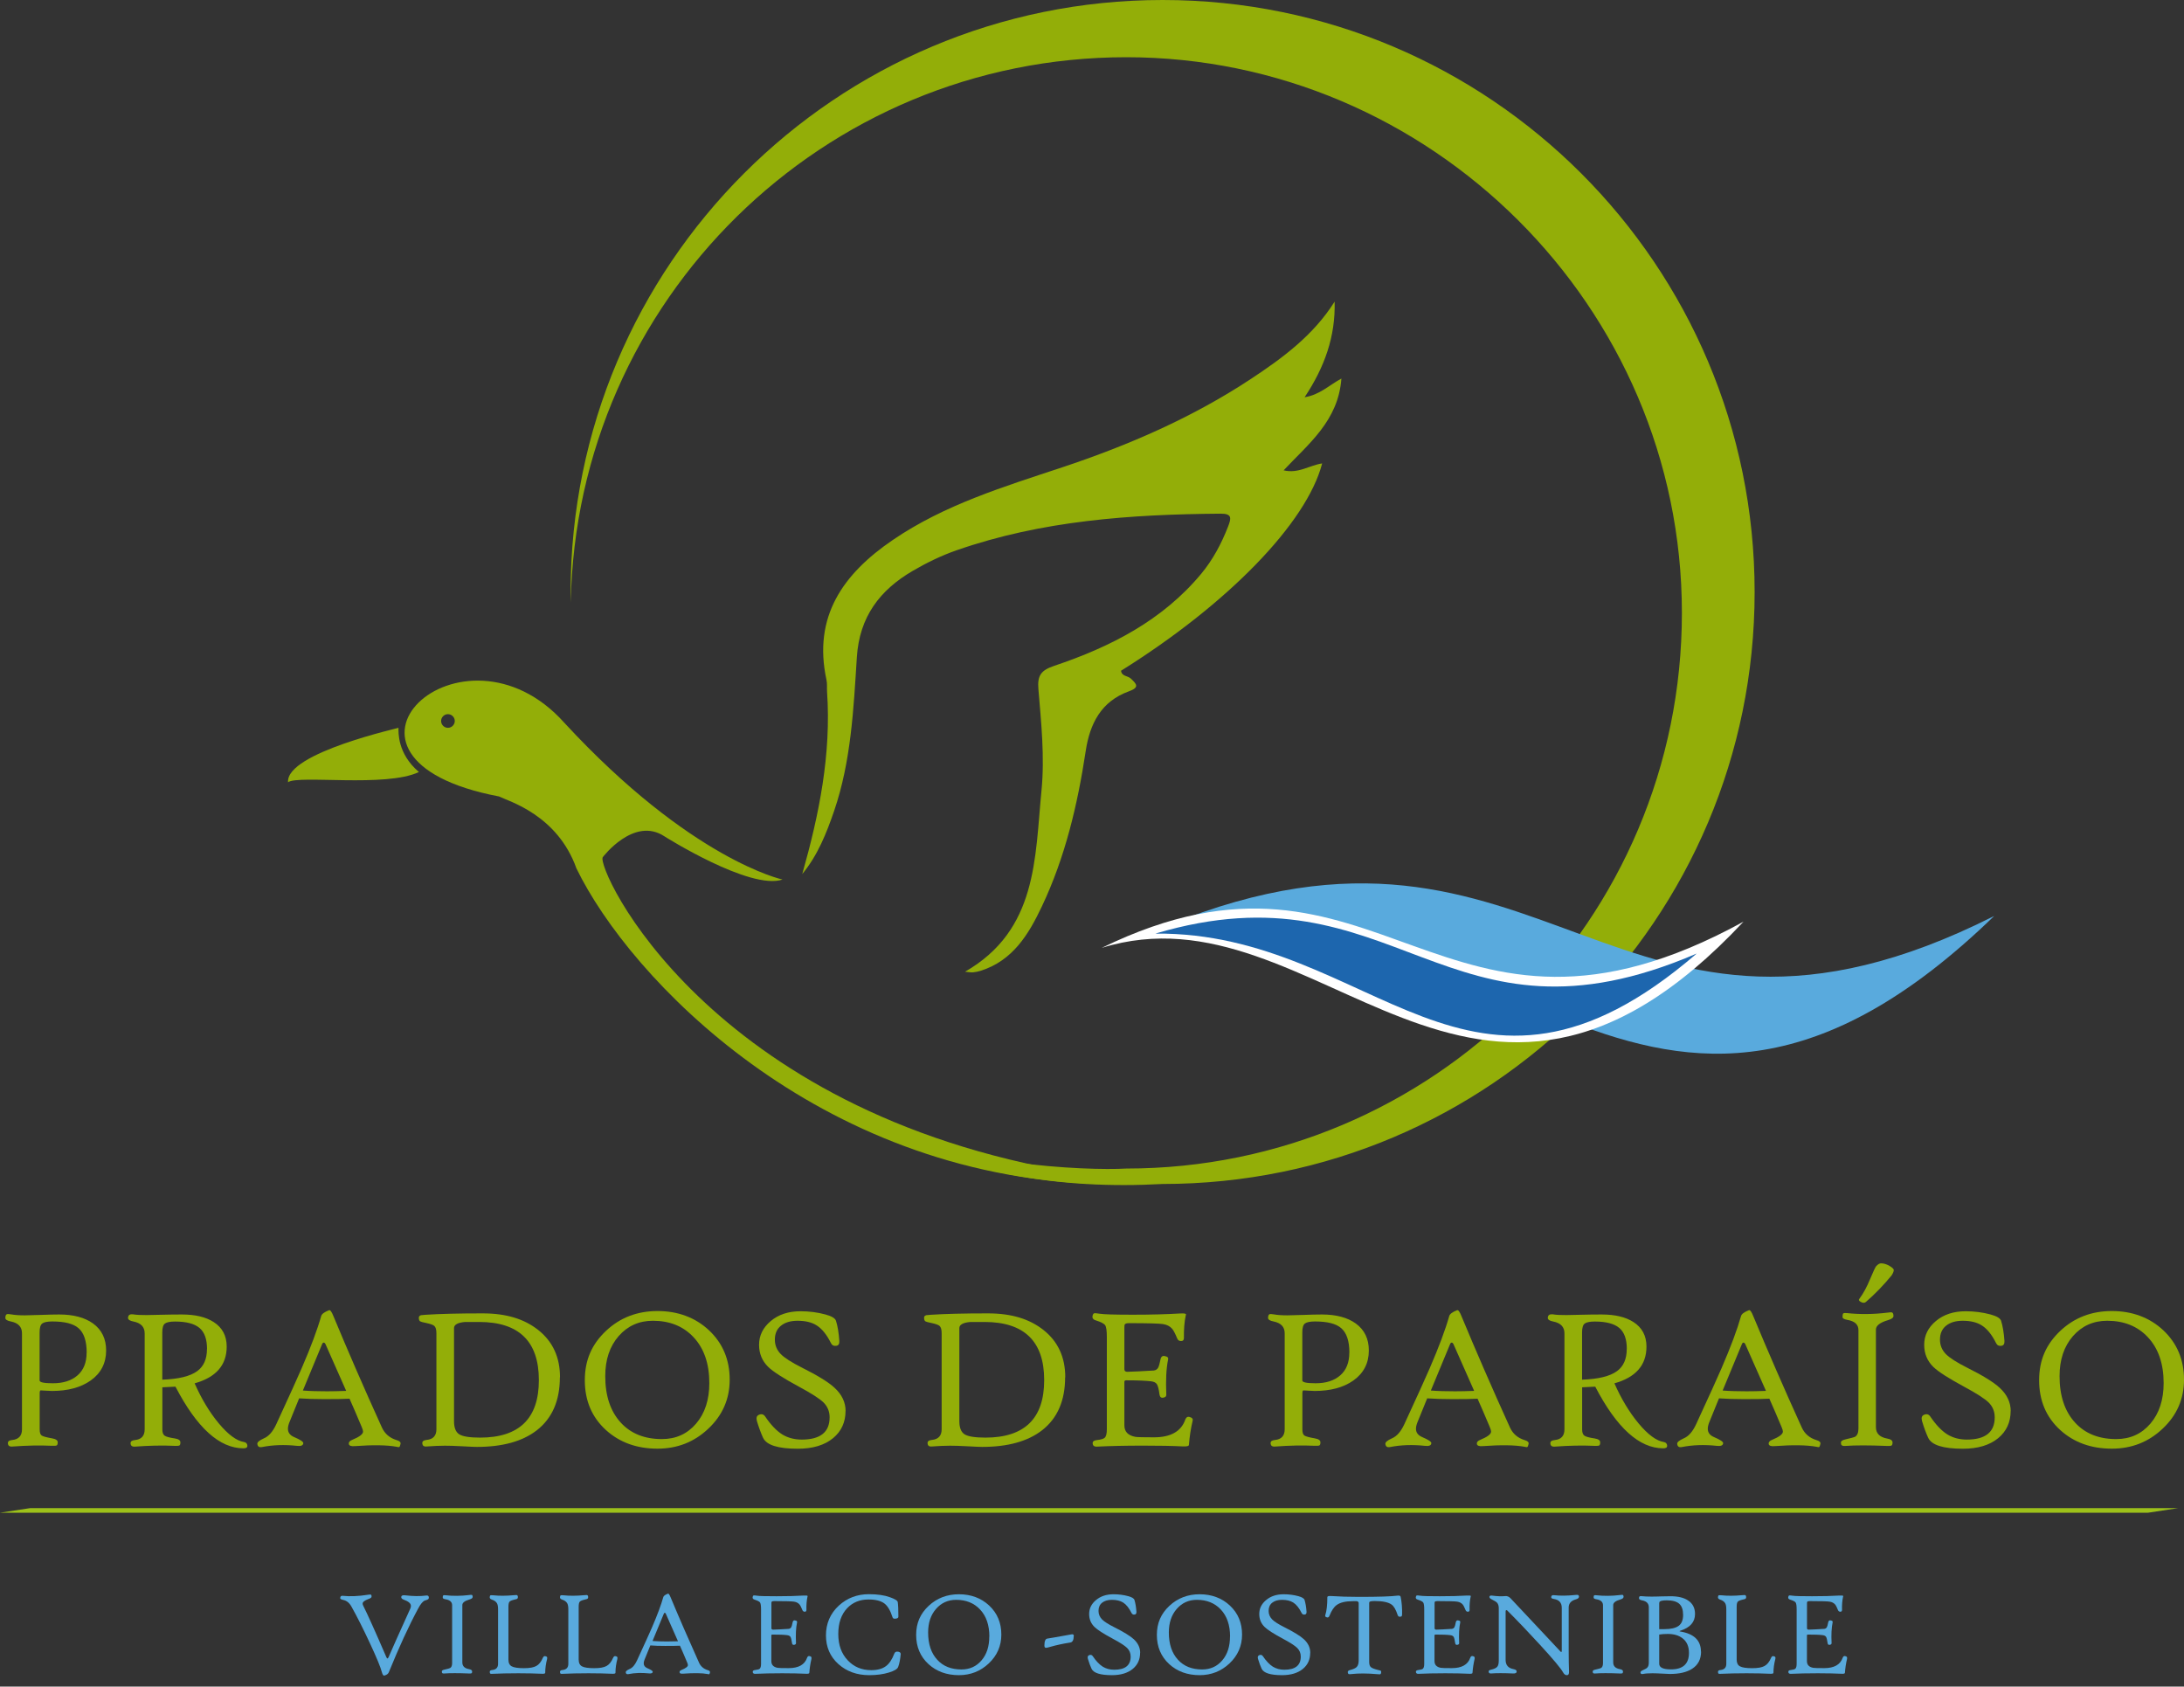<svg xmlns="http://www.w3.org/2000/svg" width="180" height="139" viewBox="0 0 180 139" fill="none"><rect x="0" y="0" width="180" height="139" fill="#333333" stroke="none"/><g clip-path="url(#clip0_7_982)"><path d="M66.12 72.034C67.519 67.097 68.518 62.149 68.164 57.003C68.141 56.684 68.187 56.347 68.118 56.039C66.979 50.795 69.506 47.281 73.577 44.505C77.84 41.595 82.73 40.114 87.556 38.511C93.016 36.693 98.266 34.417 103.08 31.24C105.723 29.498 108.255 27.628 109.997 24.857C110.073 27.72 109.179 30.247 107.523 32.738C108.778 32.535 109.504 31.768 110.555 31.199C110.299 34.678 107.854 36.566 105.793 38.761C107.006 39.057 107.93 38.343 108.969 38.192C107.698 43.094 101.21 49.773 92.394 55.278C92.446 55.749 92.952 55.685 93.201 55.923C93.713 56.405 93.916 56.655 93.027 56.98C90.756 57.805 89.821 59.634 89.479 61.911C88.811 66.319 87.789 70.646 85.872 74.694C84.786 76.993 83.479 79.166 80.819 80.008C80.616 80.072 80.407 80.112 80.192 80.135C80.035 80.153 79.873 80.112 79.536 80.083C85.512 76.645 85.291 70.727 85.837 65.157C86.11 62.37 85.814 59.57 85.582 56.788C85.489 55.679 85.791 55.243 86.877 54.877C91.506 53.321 95.786 51.149 98.992 47.298C99.962 46.131 100.659 44.819 101.21 43.407C101.477 42.722 101.57 42.321 100.589 42.333C93.201 42.391 85.878 42.896 78.833 45.353C77.579 45.788 76.353 46.387 75.203 47.06C72.508 48.64 70.836 50.835 70.621 54.146C70.348 58.414 70.15 62.73 68.745 66.836C68.112 68.683 67.392 70.495 66.114 72.039" fill="#93AE08"></path><path d="M95.821 0C68.873 0 47.03 21.843 47.03 48.791C47.03 49.081 47.036 49.366 47.041 49.651C47.5 24.759 67.822 4.716 92.824 4.716C117.826 4.716 138.618 25.217 138.618 50.51C138.618 75.803 118.117 96.304 92.824 96.304C89.589 96.502 78.049 96.002 71.451 92.314C78.827 96.798 87.446 98.035 95.821 97.576C122.763 97.576 144.612 75.733 144.612 48.791C144.612 21.849 122.769 0 95.821 0Z" fill="#93AE08"></path><path d="M164.358 75.489C133.043 91.275 127.566 63.525 96.251 76.256C122.478 70.657 135.714 103.244 164.358 75.489Z" fill="#59AADD"></path><path d="M88.66 96.67C58.186 91.635 49.109 71.511 49.678 70.645C49.678 70.645 52.245 67.248 54.771 68.932C54.771 68.932 61.834 73.398 64.494 72.486C64.494 72.486 56.967 70.883 46.519 59.576C38.092 50.138 24.699 62.526 41.129 65.639C41.954 66.051 45.932 67.155 47.506 71.563C51.908 80.635 67.328 96.809 90.327 97.57C91.744 97.506 89.63 97.257 88.66 96.664M36.918 59.982C36.605 59.982 36.355 59.727 36.355 59.419C36.355 59.111 36.611 58.856 36.918 58.856C37.226 58.856 37.482 59.111 37.482 59.419C37.482 59.727 37.226 59.982 36.918 59.982Z" fill="#93AE08"></path><path d="M32.841 59.982C32.847 60.308 32.725 62.096 34.526 63.624C31.831 64.919 24.583 63.85 23.741 64.466C23.543 62.021 33.149 59.948 32.841 59.977" fill="#93AE08"></path><path d="M90.797 78.12C108.662 72.551 121.392 99.789 143.694 75.96C118.668 89.689 113.871 66.847 90.797 78.12Z" fill="white"></path><path d="M95.222 76.941C113.226 76.779 121.05 94.794 139.838 78.585C119.057 87.535 115.16 71.023 95.222 76.941Z" fill="#1D66AE"></path><path d="M8.747 111.3C8.747 112.345 8.317 113.176 7.463 113.78C6.65 114.349 5.587 114.634 4.28 114.634C4.176 114.634 4.002 114.628 3.758 114.61C3.514 114.593 3.374 114.587 3.351 114.587C3.299 114.587 3.27 114.674 3.27 114.843V117.799C3.27 118.06 3.322 118.229 3.432 118.304C3.543 118.38 3.833 118.461 4.304 118.542C4.606 118.594 4.757 118.705 4.757 118.862C4.757 119.001 4.733 119.082 4.681 119.117C4.629 119.152 4.495 119.164 4.269 119.152C3.27 119.105 2.184 119.129 1.005 119.216C0.767 119.233 0.65 119.135 0.65 118.925C0.65 118.78 0.767 118.699 1.005 118.676C1.545 118.623 1.812 118.327 1.812 117.793V109.877C1.812 109.354 1.504 109.029 0.894 108.907C0.592 108.849 0.441 108.75 0.441 108.617C0.441 108.448 0.482 108.344 0.563 108.309C0.616 108.286 0.743 108.291 0.941 108.326C1.196 108.373 1.562 108.402 2.039 108.402C2.282 108.402 2.718 108.39 3.351 108.367C3.984 108.344 4.489 108.332 4.879 108.332C6.058 108.332 6.987 108.582 7.672 109.075C8.386 109.592 8.747 110.336 8.747 111.3ZM7.144 111.48C7.144 110.516 6.917 109.842 6.464 109.453C6.04 109.087 5.326 108.907 4.315 108.907C3.903 108.907 3.624 108.965 3.479 109.075C3.334 109.186 3.264 109.43 3.264 109.807V113.768C3.264 113.925 3.63 114 4.362 114C5.215 114 5.889 113.786 6.389 113.35C6.888 112.914 7.138 112.293 7.138 111.48H7.144Z" fill="#93AE08"></path><path d="M20.385 119.169C20.385 119.297 20.281 119.361 20.066 119.361C18.085 119.361 16.221 117.665 14.461 114.279C13.782 114.314 13.422 114.332 13.381 114.332V117.805C13.381 118.066 13.445 118.234 13.573 118.321C13.7 118.409 13.979 118.484 14.415 118.548C14.717 118.594 14.868 118.705 14.868 118.867C14.868 119.007 14.845 119.088 14.792 119.123C14.74 119.158 14.607 119.169 14.38 119.158C13.381 119.111 12.295 119.135 11.116 119.222C10.878 119.239 10.762 119.14 10.762 118.931C10.762 118.786 10.878 118.705 11.116 118.682C11.656 118.629 11.923 118.333 11.923 117.799V109.883C11.923 109.36 11.616 109.035 11.006 108.913C10.704 108.855 10.553 108.756 10.553 108.623C10.553 108.419 10.657 108.315 10.861 108.315C10.919 108.315 10.988 108.315 11.058 108.332C11.284 108.367 11.627 108.379 12.092 108.379C12.249 108.379 12.632 108.373 13.259 108.355C13.881 108.338 14.461 108.332 14.996 108.332C16.099 108.332 16.97 108.541 17.609 108.954C18.323 109.412 18.684 110.086 18.684 110.98C18.684 112.508 17.801 113.513 16.041 114.006C16.604 115.284 17.267 116.382 18.021 117.294C18.8 118.229 19.497 118.745 20.118 118.844C20.287 118.873 20.38 118.978 20.391 119.164L20.385 119.169ZM17.063 111.178C17.063 110.365 16.854 109.784 16.436 109.436C16.018 109.087 15.35 108.913 14.427 108.913C14.014 108.913 13.735 108.971 13.59 109.081C13.445 109.192 13.375 109.436 13.375 109.813V113.704C14.711 113.658 15.669 113.426 16.25 113.002C16.79 112.612 17.057 112.003 17.057 111.178H17.063Z" fill="#93AE08"></path><path d="M33.017 118.983C32.982 119.134 32.947 119.222 32.913 119.251C32.878 119.274 32.802 119.268 32.68 119.233C31.89 119.088 30.741 119.071 29.225 119.181C28.94 119.204 28.783 119.146 28.754 119.018C28.725 118.862 28.818 118.745 29.027 118.664C29.62 118.42 29.922 118.194 29.922 117.985C29.922 117.903 29.887 117.781 29.823 117.63C29.416 116.655 29.074 115.871 28.807 115.272C28.417 115.296 27.726 115.307 26.739 115.307C25.926 115.307 25.229 115.284 24.654 115.243C24.462 115.72 24.189 116.376 23.847 117.23C23.771 117.421 23.731 117.595 23.731 117.752C23.731 118.06 23.899 118.287 24.236 118.432C24.753 118.652 25.008 118.821 24.997 118.937C24.985 119.123 24.811 119.198 24.474 119.158C23.44 119.047 22.482 119.082 21.599 119.256C21.367 119.303 21.239 119.222 21.21 119.007C21.187 118.862 21.367 118.711 21.744 118.542C22.151 118.374 22.494 117.979 22.778 117.357C23.852 115.028 24.549 113.495 24.863 112.763C25.624 111.004 26.158 109.569 26.472 108.46C26.518 108.291 26.733 108.129 27.122 107.978C27.215 107.943 27.337 108.106 27.477 108.46C28.667 111.323 29.997 114.39 31.478 117.648C31.716 118.165 32.117 118.507 32.675 118.681C32.93 118.751 33.04 118.856 33.011 118.989L33.017 118.983ZM28.534 114.633C28.168 113.809 27.604 112.525 26.832 110.789C26.785 110.696 26.739 110.649 26.681 110.649C26.623 110.649 26.576 110.696 26.541 110.789L24.962 114.599C25.548 114.645 26.21 114.662 26.948 114.662C27.401 114.662 27.93 114.651 28.534 114.628V114.633Z" fill="#93AE08"></path><path d="M46.143 113.513C46.143 115.43 45.51 116.887 44.243 117.875C43.059 118.792 41.409 119.245 39.301 119.245C39.127 119.245 38.726 119.228 38.105 119.193C37.483 119.158 37.001 119.146 36.664 119.146C36.211 119.146 35.712 119.17 35.16 119.21C34.922 119.234 34.806 119.135 34.806 118.92C34.806 118.775 34.922 118.693 35.16 118.67C35.7 118.618 35.968 118.322 35.968 117.787V109.871C35.968 109.575 35.909 109.372 35.787 109.267C35.689 109.186 35.468 109.105 35.137 109.035C34.858 108.983 34.684 108.931 34.626 108.896C34.568 108.855 34.527 108.774 34.521 108.646C34.504 108.512 34.562 108.431 34.696 108.391C34.725 108.391 34.847 108.373 35.061 108.356C36.246 108.28 37.814 108.24 39.772 108.24C41.729 108.24 43.204 108.698 44.36 109.61C45.556 110.557 46.154 111.858 46.154 113.501L46.143 113.513ZM44.412 113.739C44.412 110.545 42.768 108.948 39.487 108.948H38.331C37.727 109 37.419 109.169 37.419 109.453V117.125C37.419 117.666 37.565 118.026 37.849 118.206C38.134 118.386 38.709 118.479 39.568 118.479C42.797 118.479 44.412 116.899 44.412 113.745V113.739Z" fill="#93AE08"></path><path d="M60.139 113.704C60.139 115.295 59.547 116.649 58.368 117.752C57.212 118.844 55.819 119.39 54.192 119.39C52.485 119.39 51.068 118.879 49.935 117.851C48.779 116.794 48.199 115.429 48.199 113.751C48.199 112.072 48.785 110.771 49.959 109.668C51.114 108.587 52.526 108.047 54.192 108.047C55.859 108.047 57.3 108.576 58.426 109.627C59.565 110.696 60.139 112.055 60.139 113.698V113.704ZM58.461 113.989C58.461 112.386 58.026 111.12 57.148 110.19C56.306 109.296 55.191 108.849 53.809 108.849C52.665 108.849 51.724 109.273 50.986 110.115C50.249 110.963 49.883 112.061 49.883 113.414C49.883 115.04 50.313 116.318 51.166 117.247C51.997 118.153 53.13 118.6 54.552 118.6C55.702 118.6 56.643 118.176 57.369 117.328C58.095 116.48 58.461 115.365 58.461 113.983V113.989Z" fill="#93AE08"></path><path d="M69.687 116.277C69.687 117.207 69.345 117.956 68.665 118.519C67.957 119.106 66.981 119.396 65.75 119.396C64.124 119.396 63.171 119.094 62.892 118.496C62.724 118.13 62.55 117.671 62.381 117.108C62.312 116.847 62.364 116.684 62.538 116.603C62.759 116.504 62.933 116.55 63.061 116.736C63.531 117.433 64.002 117.921 64.472 118.217C64.931 118.496 65.465 118.641 66.075 118.641C67.608 118.641 68.375 118.031 68.375 116.806C68.375 116.324 68.206 115.917 67.87 115.58C67.544 115.267 66.871 114.831 65.854 114.285C64.565 113.588 63.717 113.048 63.31 112.648C62.811 112.16 62.561 111.55 62.561 110.83C62.561 110.063 62.881 109.413 63.525 108.872C64.164 108.332 64.989 108.065 65.982 108.065C66.685 108.065 67.376 108.152 68.038 108.332C68.549 108.472 68.839 108.646 68.903 108.861C69.043 109.308 69.13 109.86 69.176 110.516C69.188 110.754 69.107 110.882 68.938 110.911C68.723 110.946 68.572 110.87 68.485 110.69C68.142 109.999 67.753 109.517 67.318 109.238C66.917 108.977 66.388 108.849 65.738 108.849C65.157 108.849 64.704 108.983 64.367 109.256C64.031 109.523 63.862 109.906 63.862 110.406C63.862 110.87 64.025 111.265 64.356 111.602C64.669 111.916 65.25 112.287 66.092 112.711C67.393 113.362 68.288 113.914 68.775 114.367C69.385 114.924 69.693 115.569 69.693 116.301L69.687 116.277Z" fill="#93AE08"></path><path d="M87.784 113.513C87.784 115.43 87.151 116.887 85.885 117.875C84.7 118.792 83.051 119.245 80.943 119.245C80.769 119.245 80.368 119.228 79.746 119.193C79.125 119.158 78.643 119.146 78.306 119.146C77.853 119.146 77.353 119.17 76.802 119.21C76.564 119.234 76.448 119.135 76.448 118.92C76.448 118.775 76.564 118.693 76.802 118.67C77.342 118.618 77.609 118.322 77.609 117.787V109.871C77.609 109.575 77.551 109.372 77.429 109.267C77.33 109.186 77.11 109.105 76.778 109.035C76.5 108.983 76.326 108.931 76.267 108.896C76.209 108.855 76.169 108.774 76.163 108.646C76.145 108.512 76.204 108.431 76.337 108.391C76.366 108.391 76.488 108.373 76.703 108.356C77.888 108.28 79.456 108.24 81.413 108.24C83.37 108.24 84.846 108.698 86.001 109.61C87.198 110.557 87.796 111.858 87.796 113.501L87.784 113.513ZM86.059 113.739C86.059 110.545 84.416 108.948 81.134 108.948H79.979C79.375 109 79.067 109.169 79.067 109.453V117.125C79.067 117.666 79.212 118.026 79.497 118.206C79.781 118.386 80.356 118.479 81.216 118.479C84.445 118.479 86.059 116.899 86.059 113.745V113.739Z" fill="#93AE08"></path><path d="M98.296 117.084C98.14 117.741 98.041 118.403 97.989 119.071C97.989 119.175 97.814 119.222 97.483 119.204C96.624 119.158 95.526 119.14 94.196 119.14C92.733 119.14 91.466 119.169 90.409 119.222C90.171 119.233 90.055 119.135 90.055 118.931C90.055 118.786 90.171 118.705 90.409 118.682C90.74 118.641 90.95 118.583 91.048 118.49C91.165 118.38 91.223 118.147 91.223 117.793V110.185C91.223 109.674 91.176 109.348 91.083 109.215C90.99 109.081 90.729 108.948 90.305 108.814C90.078 108.744 89.997 108.605 90.055 108.408C90.084 108.303 90.125 108.245 90.189 108.233C90.241 108.216 90.392 108.233 90.624 108.268C90.979 108.326 91.896 108.35 93.383 108.35C94.87 108.35 96.142 108.315 97.21 108.251C97.57 108.228 97.745 108.251 97.745 108.326C97.745 108.355 97.745 108.384 97.727 108.408C97.611 108.948 97.565 109.569 97.576 110.266C97.576 110.435 97.501 110.522 97.338 110.522C97.181 110.522 97.077 110.446 97.019 110.301C96.862 109.918 96.728 109.656 96.612 109.517C96.438 109.308 96.182 109.174 95.851 109.122C95.584 109.076 94.655 109.046 93.058 109.046C92.878 109.046 92.762 109.076 92.709 109.139C92.68 109.174 92.669 109.256 92.669 109.389V112.845C92.669 112.984 92.75 113.054 92.907 113.054C93.412 113.042 94.138 113.007 95.091 112.949C95.253 112.932 95.375 112.851 95.456 112.711C95.514 112.601 95.578 112.374 95.648 112.026C95.7 111.788 95.828 111.706 96.037 111.77C96.223 111.805 96.304 111.886 96.275 112.026C96.118 112.775 96.072 113.751 96.124 114.953C96.124 115.087 96.037 115.168 95.851 115.191C95.689 115.214 95.59 115.121 95.561 114.918C95.509 114.494 95.433 114.215 95.352 114.082C95.265 113.948 95.108 113.867 94.87 113.838C94.417 113.786 93.737 113.757 92.82 113.757C92.721 113.757 92.669 113.797 92.669 113.873V117.474C92.669 117.985 92.965 118.298 93.563 118.414C93.714 118.443 94.225 118.455 95.108 118.455C96.479 118.455 97.338 117.973 97.681 117.015C97.762 116.788 97.896 116.713 98.087 116.794C98.262 116.841 98.331 116.939 98.296 117.102V117.084Z" fill="#93AE08"></path><path d="M112.816 111.3C112.816 112.345 112.386 113.176 111.532 113.78C110.719 114.349 109.656 114.634 108.35 114.634C108.245 114.634 108.071 114.628 107.827 114.61C107.583 114.593 107.444 114.587 107.42 114.587C107.368 114.587 107.339 114.674 107.339 114.843V117.799C107.339 118.06 107.391 118.229 107.502 118.304C107.606 118.38 107.902 118.461 108.373 118.542C108.675 118.594 108.826 118.705 108.826 118.862C108.826 119.001 108.803 119.082 108.75 119.117C108.698 119.152 108.565 119.164 108.338 119.152C107.339 119.105 106.253 119.129 105.074 119.216C104.836 119.233 104.72 119.135 104.72 118.925C104.72 118.78 104.836 118.699 105.074 118.676C105.614 118.623 105.881 118.327 105.881 117.793V109.877C105.881 109.354 105.574 109.029 104.964 108.907C104.662 108.849 104.511 108.75 104.511 108.617C104.511 108.448 104.551 108.344 104.633 108.309C104.685 108.286 104.813 108.291 105.01 108.326C105.266 108.373 105.632 108.402 106.108 108.402C106.352 108.402 106.787 108.39 107.42 108.367C108.053 108.344 108.559 108.332 108.948 108.332C110.127 108.332 111.056 108.582 111.741 109.075C112.456 109.592 112.816 110.336 112.816 111.3ZM111.213 111.48C111.213 110.516 110.986 109.842 110.533 109.453C110.109 109.087 109.395 108.907 108.385 108.907C107.972 108.907 107.693 108.965 107.548 109.075C107.403 109.186 107.333 109.43 107.333 109.807V113.768C107.333 113.925 107.699 114 108.431 114C109.285 114 109.958 113.786 110.458 113.35C110.957 112.914 111.207 112.293 111.207 111.48H111.213Z" fill="#93AE08"></path><path d="M125.988 118.983C125.953 119.134 125.918 119.222 125.883 119.251C125.848 119.274 125.773 119.268 125.651 119.233C124.861 119.088 123.711 119.071 122.195 119.181C121.911 119.204 121.754 119.146 121.725 119.018C121.696 118.862 121.789 118.745 121.998 118.664C122.59 118.42 122.892 118.194 122.892 117.985C122.892 117.903 122.857 117.781 122.794 117.63C122.387 116.655 122.044 115.871 121.777 115.272C121.388 115.296 120.697 115.307 119.71 115.307C118.897 115.307 118.2 115.284 117.625 115.243C117.433 115.72 117.16 116.376 116.817 117.23C116.742 117.421 116.701 117.595 116.701 117.752C116.701 118.06 116.87 118.287 117.207 118.432C117.723 118.652 117.979 118.821 117.967 118.937C117.956 119.123 117.782 119.198 117.445 119.158C116.411 119.047 115.453 119.082 114.57 119.256C114.338 119.303 114.21 119.222 114.181 119.007C114.157 118.862 114.338 118.711 114.715 118.542C115.122 118.374 115.464 117.979 115.749 117.357C116.823 115.028 117.52 113.495 117.834 112.763C118.595 111.004 119.129 109.569 119.443 108.46C119.489 108.291 119.704 108.129 120.093 107.978C120.186 107.943 120.308 108.106 120.447 108.46C121.638 111.323 122.968 114.39 124.449 117.648C124.687 118.165 125.088 118.507 125.645 118.681C125.901 118.751 126.011 118.856 125.982 118.989L125.988 118.983ZM121.498 114.633C121.133 113.809 120.569 112.525 119.797 110.789C119.75 110.696 119.704 110.649 119.646 110.649C119.588 110.649 119.541 110.696 119.506 110.789L117.927 114.599C118.513 114.645 119.175 114.662 119.913 114.662C120.366 114.662 120.894 114.651 121.498 114.628V114.633Z" fill="#93AE08"></path><path d="M137.4 119.169C137.4 119.297 137.295 119.361 137.081 119.361C135.1 119.361 133.236 117.665 131.476 114.279C130.797 114.314 130.436 114.332 130.396 114.332V117.805C130.396 118.066 130.46 118.234 130.587 118.321C130.715 118.409 130.994 118.484 131.43 118.548C131.732 118.594 131.883 118.705 131.883 118.867C131.883 119.007 131.859 119.088 131.807 119.123C131.755 119.158 131.621 119.169 131.395 119.158C130.396 119.111 129.31 119.135 128.131 119.222C127.893 119.239 127.776 119.14 127.776 118.931C127.776 118.786 127.893 118.705 128.131 118.682C128.671 118.629 128.938 118.333 128.938 117.799V109.883C128.938 109.36 128.63 109.035 128.02 108.913C127.718 108.855 127.567 108.756 127.567 108.623C127.567 108.419 127.672 108.315 127.875 108.315C127.933 108.315 128.003 108.315 128.073 108.332C128.299 108.367 128.642 108.379 129.106 108.379C129.263 108.379 129.647 108.373 130.274 108.355C130.895 108.338 131.476 108.332 132.01 108.332C133.114 108.332 133.985 108.541 134.624 108.954C135.338 109.412 135.698 110.086 135.698 110.98C135.698 112.508 134.815 113.513 133.056 114.006C133.619 115.284 134.281 116.382 135.036 117.294C135.814 118.229 136.511 118.745 137.133 118.844C137.301 118.873 137.394 118.978 137.406 119.164L137.4 119.169ZM134.078 111.178C134.078 110.365 133.869 109.784 133.451 109.436C133.032 109.087 132.365 108.913 131.441 108.913C131.029 108.913 130.75 108.971 130.605 109.081C130.46 109.192 130.39 109.436 130.39 109.813V113.704C131.726 113.658 132.684 113.426 133.265 113.002C133.805 112.612 134.072 112.003 134.072 111.178H134.078Z" fill="#93AE08"></path><path d="M150.038 118.983C150.003 119.134 149.968 119.222 149.933 119.251C149.898 119.274 149.823 119.268 149.701 119.233C148.911 119.088 147.761 119.071 146.245 119.181C145.961 119.204 145.804 119.146 145.775 119.018C145.746 118.862 145.839 118.745 146.048 118.664C146.64 118.42 146.942 118.194 146.942 117.985C146.942 117.903 146.907 117.781 146.843 117.63C146.437 116.655 146.094 115.871 145.827 115.272C145.438 115.296 144.747 115.307 143.76 115.307C142.946 115.307 142.249 115.284 141.675 115.243C141.483 115.72 141.21 116.376 140.867 117.23C140.792 117.421 140.751 117.595 140.751 117.752C140.751 118.06 140.92 118.287 141.256 118.432C141.773 118.652 142.029 118.821 142.017 118.937C142.006 119.123 141.831 119.198 141.494 119.158C140.461 119.047 139.502 119.082 138.62 119.256C138.387 119.303 138.26 119.222 138.231 119.007C138.207 118.862 138.387 118.711 138.765 118.542C139.171 118.374 139.514 117.979 139.799 117.357C140.873 115.028 141.57 113.495 141.884 112.763C142.644 111.004 143.179 109.569 143.492 108.46C143.539 108.291 143.754 108.129 144.143 107.978C144.236 107.943 144.358 108.106 144.497 108.46C145.688 111.323 147.018 114.39 148.499 117.648C148.737 118.165 149.137 118.507 149.695 118.681C149.951 118.751 150.061 118.856 150.032 118.989L150.038 118.983ZM145.548 114.633C145.182 113.809 144.619 112.525 143.847 110.789C143.8 110.696 143.754 110.649 143.696 110.649C143.638 110.649 143.591 110.696 143.556 110.789L141.977 114.599C142.563 114.645 143.225 114.662 143.963 114.662C144.416 114.662 144.944 114.651 145.548 114.628V114.633Z" fill="#93AE08"></path><path d="M156.055 108.46C156.055 108.599 155.904 108.71 155.607 108.797C154.939 108.994 154.608 109.256 154.608 109.575V117.613C154.608 118.13 154.916 118.443 155.526 118.554C155.828 118.606 155.979 118.716 155.979 118.873C155.979 119.013 155.95 119.094 155.898 119.129C155.845 119.164 155.706 119.175 155.474 119.164C154.022 119.106 152.895 119.106 152.099 119.164C151.896 119.181 151.78 119.14 151.745 119.047C151.734 119.007 151.728 118.949 151.728 118.873C151.728 118.763 151.85 118.682 152.099 118.624C152.564 118.519 152.831 118.443 152.901 118.403C153.075 118.292 153.168 118.066 153.168 117.723V109.616C153.168 109.157 152.86 108.878 152.245 108.774C151.983 108.727 151.856 108.652 151.856 108.535C151.856 108.379 151.879 108.28 151.919 108.245C151.96 108.21 152.059 108.199 152.216 108.216C153.29 108.332 154.399 108.321 155.543 108.181C155.758 108.152 155.886 108.146 155.921 108.158C156.008 108.187 156.055 108.286 156.055 108.454V108.46ZM156.078 104.679C156.078 104.784 156.02 104.929 155.898 105.115C155.241 105.916 154.539 106.642 153.784 107.298C153.668 107.397 153.517 107.391 153.337 107.281C153.209 107.205 153.174 107.124 153.238 107.049C153.563 106.613 153.865 106.061 154.138 105.393C154.399 104.772 154.562 104.424 154.626 104.354C154.777 104.191 154.91 104.116 155.032 104.116C155.253 104.116 155.485 104.185 155.735 104.331C155.967 104.47 156.084 104.586 156.084 104.679H156.078Z" fill="#93AE08"></path><path d="M165.713 116.277C165.713 117.207 165.37 117.956 164.691 118.519C163.982 119.106 163.007 119.396 161.775 119.396C160.149 119.396 159.197 119.094 158.918 118.496C158.749 118.13 158.575 117.671 158.407 117.108C158.337 116.847 158.389 116.684 158.564 116.603C158.784 116.504 158.959 116.55 159.086 116.736C159.557 117.433 160.027 117.921 160.498 118.217C160.956 118.496 161.491 118.641 162.101 118.641C163.634 118.641 164.4 118.031 164.4 116.806C164.4 116.324 164.232 115.917 163.895 115.58C163.57 115.267 162.896 114.831 161.88 114.285C160.591 113.588 159.743 113.048 159.336 112.648C158.837 112.16 158.587 111.55 158.587 110.83C158.587 110.063 158.906 109.413 159.551 108.872C160.19 108.332 161.015 108.065 162.008 108.065C162.71 108.065 163.401 108.152 164.064 108.332C164.575 108.472 164.865 108.646 164.929 108.861C165.068 109.308 165.155 109.86 165.202 110.516C165.214 110.754 165.132 110.882 164.964 110.911C164.749 110.946 164.598 110.87 164.511 110.69C164.168 109.999 163.779 109.517 163.343 109.238C162.943 108.977 162.414 108.849 161.764 108.849C161.183 108.849 160.73 108.983 160.393 109.256C160.056 109.523 159.888 109.906 159.888 110.406C159.888 110.87 160.05 111.265 160.381 111.602C160.695 111.916 161.276 112.287 162.118 112.711C163.419 113.362 164.313 113.914 164.801 114.367C165.411 114.924 165.719 115.569 165.719 116.301L165.713 116.277Z" fill="#93AE08"></path><path d="M180 113.704C180 115.295 179.408 116.649 178.229 117.752C177.073 118.844 175.679 119.39 174.053 119.39C172.346 119.39 170.929 118.879 169.796 117.851C168.64 116.794 168.06 115.429 168.06 113.751C168.06 112.072 168.646 110.771 169.819 109.668C170.975 108.587 172.386 108.047 174.053 108.047C175.72 108.047 177.16 108.576 178.287 109.627C179.425 110.696 180 112.055 180 113.698V113.704ZM178.322 113.989C178.322 112.386 177.886 111.12 177.009 110.19C176.167 109.296 175.052 108.849 173.67 108.849C172.526 108.849 171.585 109.273 170.847 110.115C170.11 110.963 169.744 112.061 169.744 113.414C169.744 115.04 170.174 116.318 171.027 117.247C171.858 118.153 172.99 118.6 174.413 118.6C175.563 118.6 176.504 118.176 177.23 117.328C177.956 116.48 178.322 115.365 178.322 113.983V113.989Z" fill="#93AE08"></path><path d="M179.512 124.292H2.474L0 124.669H177.038L179.512 124.292Z" fill="#9DC11A"></path><path d="M35.346 131.645C35.346 131.714 35.328 131.767 35.294 131.796C35.259 131.825 35.172 131.86 35.032 131.9C34.864 131.952 34.672 132.173 34.463 132.568C33.673 134.037 32.872 135.786 32.053 137.801C32.001 137.94 31.879 138.033 31.693 138.085C31.687 138.085 31.675 138.091 31.664 138.097C31.588 138.097 31.524 137.998 31.472 137.807C31.368 137.4 31.042 136.616 30.502 135.455C29.962 134.293 29.451 133.271 28.963 132.4C28.795 132.098 28.568 131.912 28.278 131.854C28.121 131.819 28.04 131.772 28.04 131.714C28.04 131.563 28.11 131.499 28.249 131.517C28.841 131.581 29.538 131.552 30.328 131.43C30.444 131.412 30.52 131.407 30.549 131.412C30.601 131.43 30.624 131.482 30.624 131.581C30.624 131.656 30.543 131.72 30.375 131.778C30.049 131.9 29.887 132.022 29.887 132.156C29.887 132.208 29.904 132.278 29.945 132.353C30.276 133.004 30.909 134.409 31.844 136.575C31.879 136.645 31.908 136.68 31.937 136.68C31.96 136.68 31.989 136.645 32.024 136.575C32.291 135.954 32.889 134.612 33.819 132.562C33.853 132.487 33.865 132.411 33.865 132.347C33.865 132.144 33.667 131.976 33.278 131.836C33.133 131.784 33.063 131.709 33.069 131.61C33.081 131.494 33.185 131.453 33.389 131.476C34.033 131.552 34.608 131.563 35.12 131.494C35.265 131.476 35.34 131.523 35.34 131.645H35.346Z" fill="#59AADD"></path><path d="M38.953 131.621C38.953 131.703 38.865 131.767 38.691 131.819C38.296 131.935 38.105 132.086 38.105 132.278V137.005C38.105 137.307 38.285 137.493 38.645 137.557C38.825 137.592 38.912 137.65 38.912 137.749C38.912 137.83 38.895 137.882 38.865 137.9C38.836 137.917 38.749 137.923 38.616 137.917C37.762 137.882 37.1 137.882 36.635 137.917C36.513 137.929 36.444 137.905 36.426 137.847C36.42 137.824 36.415 137.789 36.415 137.743C36.415 137.679 36.49 137.627 36.635 137.598C36.908 137.534 37.065 137.493 37.106 137.464C37.21 137.4 37.263 137.267 37.263 137.063V132.295C37.263 132.028 37.082 131.86 36.717 131.801C36.566 131.778 36.49 131.732 36.49 131.662C36.49 131.569 36.502 131.511 36.525 131.488C36.548 131.465 36.606 131.459 36.699 131.47C37.332 131.54 37.983 131.534 38.656 131.453C38.784 131.436 38.86 131.43 38.883 131.441C38.935 131.459 38.958 131.517 38.958 131.616L38.953 131.621Z" fill="#59AADD"></path><path d="M45.097 136.697C44.987 137.11 44.935 137.499 44.935 137.865C44.935 137.929 44.83 137.952 44.621 137.94C44.11 137.917 43.477 137.9 42.722 137.9C41.92 137.9 41.2 137.917 40.573 137.946C40.48 137.952 40.422 137.946 40.399 137.923C40.376 137.899 40.364 137.853 40.364 137.778C40.364 137.69 40.434 137.644 40.573 137.632C40.892 137.597 41.049 137.429 41.049 137.121V132.632C41.049 132.405 41.02 132.237 40.956 132.127C40.881 131.999 40.741 131.894 40.526 131.825C40.399 131.778 40.346 131.708 40.364 131.604C40.376 131.534 40.393 131.488 40.428 131.476C40.463 131.465 40.544 131.465 40.683 131.476C41.154 131.528 41.723 131.523 42.373 131.464C42.489 131.453 42.559 131.453 42.571 131.453C42.635 131.464 42.675 131.505 42.681 131.586C42.693 131.674 42.669 131.732 42.617 131.767C42.6 131.778 42.53 131.801 42.42 131.825C42.193 131.877 42.048 131.935 41.99 132.005C41.932 132.074 41.903 132.214 41.903 132.423V136.773C41.903 137.046 41.996 137.232 42.176 137.33C42.362 137.429 42.693 137.481 43.175 137.481C43.657 137.481 43.976 137.423 44.197 137.301C44.418 137.185 44.598 136.959 44.737 136.633C44.789 136.506 44.871 136.459 44.975 136.5C45.08 136.523 45.12 136.587 45.091 136.68L45.097 136.697Z" fill="#59AADD"></path><path d="M50.888 136.697C50.777 137.11 50.725 137.499 50.725 137.865C50.725 137.929 50.62 137.952 50.411 137.94C49.9 137.917 49.267 137.9 48.512 137.9C47.711 137.9 46.99 137.917 46.363 137.946C46.27 137.952 46.212 137.946 46.189 137.923C46.166 137.899 46.154 137.853 46.154 137.778C46.154 137.69 46.224 137.644 46.363 137.632C46.683 137.597 46.84 137.429 46.84 137.121V132.632C46.84 132.405 46.81 132.237 46.746 132.127C46.671 131.999 46.532 131.894 46.317 131.825C46.189 131.778 46.137 131.708 46.154 131.604C46.166 131.534 46.183 131.488 46.218 131.476C46.253 131.465 46.334 131.465 46.474 131.476C46.944 131.528 47.513 131.523 48.164 131.464C48.28 131.453 48.349 131.453 48.361 131.453C48.425 131.464 48.466 131.505 48.471 131.586C48.483 131.674 48.46 131.732 48.407 131.767C48.39 131.778 48.32 131.801 48.21 131.825C47.984 131.877 47.838 131.935 47.78 132.005C47.722 132.074 47.693 132.214 47.693 132.423V136.773C47.693 137.046 47.786 137.232 47.966 137.33C48.152 137.429 48.483 137.481 48.965 137.481C49.447 137.481 49.767 137.423 49.987 137.301C50.208 137.185 50.388 136.959 50.527 136.633C50.58 136.506 50.661 136.459 50.766 136.5C50.87 136.523 50.911 136.587 50.882 136.68L50.888 136.697Z" fill="#59AADD"></path><path d="M58.519 137.818C58.502 137.905 58.478 137.958 58.455 137.975C58.438 137.987 58.391 137.987 58.322 137.963C57.857 137.876 57.183 137.871 56.289 137.934C56.12 137.946 56.027 137.917 56.01 137.836C55.993 137.743 56.045 137.673 56.173 137.627C56.521 137.481 56.695 137.354 56.695 137.226C56.695 137.179 56.678 137.11 56.637 137.017C56.399 136.442 56.196 135.983 56.039 135.629C55.807 135.64 55.406 135.646 54.825 135.646C54.343 135.646 53.937 135.635 53.6 135.605C53.484 135.884 53.327 136.273 53.124 136.773C53.077 136.889 53.054 136.988 53.054 137.081C53.054 137.261 53.153 137.394 53.35 137.481C53.652 137.609 53.803 137.708 53.797 137.778C53.791 137.888 53.687 137.929 53.489 137.911C52.88 137.847 52.316 137.865 51.799 137.969C51.666 137.998 51.584 137.952 51.573 137.824C51.561 137.737 51.666 137.65 51.886 137.551C52.125 137.452 52.328 137.22 52.496 136.854C53.129 135.484 53.536 134.583 53.722 134.154C54.169 133.12 54.483 132.278 54.668 131.621C54.692 131.523 54.819 131.43 55.052 131.337C55.104 131.319 55.174 131.412 55.261 131.621C55.964 133.306 56.748 135.106 57.613 137.028C57.752 137.33 57.985 137.534 58.316 137.638C58.467 137.679 58.531 137.743 58.513 137.818H58.519ZM55.876 135.257C55.662 134.769 55.331 134.02 54.877 132.998C54.854 132.946 54.825 132.916 54.79 132.916C54.755 132.916 54.732 132.946 54.709 132.998L53.78 135.24C54.128 135.263 54.517 135.28 54.947 135.28C55.214 135.28 55.522 135.274 55.882 135.263L55.876 135.257Z" fill="#59AADD"></path><path d="M66.882 136.697C66.789 137.081 66.731 137.47 66.702 137.865C66.702 137.929 66.598 137.952 66.406 137.94C65.901 137.917 65.256 137.9 64.472 137.9C63.612 137.9 62.869 137.917 62.248 137.946C62.108 137.952 62.038 137.894 62.038 137.778C62.038 137.691 62.108 137.644 62.248 137.632C62.439 137.609 62.567 137.574 62.619 137.522C62.689 137.458 62.724 137.319 62.724 137.116V132.638C62.724 132.336 62.695 132.144 62.642 132.069C62.59 131.987 62.433 131.912 62.184 131.83C62.05 131.79 62.004 131.709 62.038 131.592C62.056 131.528 62.079 131.494 62.114 131.488C62.149 131.476 62.23 131.488 62.37 131.505C62.579 131.54 63.119 131.552 63.996 131.552C64.873 131.552 65.616 131.534 66.249 131.494C66.458 131.482 66.563 131.494 66.563 131.54C66.563 131.558 66.563 131.575 66.551 131.587C66.481 131.906 66.452 132.266 66.464 132.678C66.464 132.777 66.418 132.829 66.325 132.829C66.232 132.829 66.168 132.783 66.133 132.696C66.04 132.469 65.965 132.313 65.895 132.231C65.79 132.109 65.639 132.028 65.448 131.999C65.291 131.97 64.745 131.952 63.804 131.952C63.7 131.952 63.63 131.97 63.601 132.005C63.583 132.022 63.578 132.074 63.578 132.15V134.183C63.578 134.264 63.624 134.305 63.717 134.305C64.013 134.299 64.443 134.276 65 134.241C65.099 134.229 65.169 134.183 65.215 134.101C65.25 134.037 65.291 133.904 65.326 133.701C65.355 133.561 65.43 133.509 65.552 133.55C65.662 133.567 65.709 133.619 65.692 133.701C65.599 134.142 65.57 134.717 65.605 135.42C65.605 135.495 65.552 135.542 65.442 135.559C65.343 135.571 65.285 135.518 65.273 135.396C65.239 135.147 65.198 134.984 65.151 134.903C65.099 134.821 65.006 134.775 64.867 134.758C64.6 134.723 64.199 134.711 63.659 134.711C63.601 134.711 63.572 134.734 63.572 134.781V136.901C63.572 137.203 63.746 137.389 64.094 137.452C64.182 137.47 64.484 137.476 65.006 137.476C65.814 137.476 66.319 137.191 66.516 136.628C66.563 136.494 66.644 136.453 66.754 136.494C66.859 136.517 66.9 136.581 66.876 136.674L66.882 136.697Z" fill="#59AADD"></path><path d="M74.234 136.331C74.194 136.761 74.124 137.11 74.025 137.377C73.962 137.551 73.712 137.702 73.276 137.835C72.806 137.981 72.26 138.056 71.644 138.056C70.628 138.056 69.78 137.754 69.1 137.144C68.415 136.529 68.073 135.739 68.073 134.775C68.073 133.811 68.427 132.974 69.135 132.324C69.821 131.697 70.645 131.383 71.615 131.383C72.301 131.383 72.881 131.464 73.346 131.633C73.758 131.778 73.979 131.917 73.991 132.039C74.025 132.283 74.043 132.684 74.043 133.242C74.043 133.334 73.962 133.387 73.793 133.404C73.665 133.416 73.59 133.381 73.561 133.288C73.387 132.736 73.16 132.347 72.876 132.138C72.591 131.929 72.161 131.819 71.586 131.819C70.866 131.819 70.279 132.057 69.826 132.533C69.333 133.05 69.089 133.764 69.089 134.664C69.089 135.565 69.35 136.285 69.867 136.831C70.372 137.371 71.017 137.644 71.807 137.644C72.318 137.644 72.725 137.533 73.015 137.313C73.299 137.104 73.526 136.755 73.706 136.279C73.758 136.14 73.874 136.087 74.055 136.128C74.182 136.157 74.246 136.227 74.234 136.337V136.331Z" fill="#59AADD"></path><path d="M82.528 134.711C82.528 135.646 82.18 136.442 81.489 137.092C80.809 137.731 79.99 138.056 79.032 138.056C78.027 138.056 77.191 137.754 76.529 137.15C75.85 136.529 75.507 135.722 75.507 134.74C75.507 133.759 75.85 132.986 76.541 132.342C77.22 131.709 78.051 131.389 79.032 131.389C80.014 131.389 80.862 131.697 81.524 132.318C82.197 132.946 82.528 133.747 82.528 134.717V134.711ZM81.541 134.874C81.541 133.933 81.286 133.184 80.769 132.638C80.275 132.115 79.619 131.848 78.806 131.848C78.132 131.848 77.58 132.098 77.145 132.597C76.709 133.097 76.494 133.741 76.494 134.537C76.494 135.495 76.744 136.244 77.249 136.79C77.737 137.325 78.405 137.586 79.241 137.586C79.921 137.586 80.472 137.336 80.896 136.837C81.326 136.337 81.535 135.681 81.535 134.868L81.541 134.874Z" fill="#59AADD"></path><path d="M88.493 134.839C88.493 135.158 88.4 135.338 88.208 135.367C87.61 135.46 87.047 135.582 86.524 135.733C86.373 135.78 86.268 135.803 86.21 135.803C86.117 135.803 86.077 135.739 86.077 135.617C86.077 135.257 86.158 135.059 86.321 135.042C86.483 135.019 87.099 134.914 88.179 134.717C88.301 134.694 88.371 134.682 88.406 134.688C88.469 134.699 88.504 134.752 88.504 134.845L88.493 134.839Z" fill="#59AADD"></path><path d="M93.964 136.221C93.964 136.767 93.76 137.209 93.36 137.54C92.942 137.882 92.372 138.056 91.647 138.056C90.688 138.056 90.131 137.882 89.962 137.528C89.864 137.313 89.759 137.04 89.66 136.709C89.62 136.558 89.649 136.459 89.753 136.413C89.881 136.355 89.986 136.378 90.061 136.488C90.334 136.895 90.613 137.185 90.891 137.36C91.159 137.522 91.472 137.609 91.832 137.609C92.733 137.609 93.186 137.249 93.186 136.529C93.186 136.244 93.087 136.006 92.889 135.809C92.698 135.623 92.303 135.367 91.705 135.048C90.944 134.642 90.444 134.316 90.206 134.084C89.91 133.794 89.765 133.439 89.765 133.015C89.765 132.562 89.951 132.179 90.334 131.865C90.711 131.546 91.194 131.389 91.78 131.389C92.192 131.389 92.599 131.441 92.988 131.546C93.29 131.627 93.459 131.732 93.499 131.86C93.581 132.121 93.633 132.446 93.662 132.829C93.668 132.969 93.621 133.044 93.522 133.062C93.395 133.079 93.308 133.039 93.255 132.928C93.052 132.522 92.826 132.237 92.57 132.074C92.332 131.923 92.024 131.848 91.641 131.848C91.298 131.848 91.031 131.929 90.833 132.086C90.636 132.243 90.537 132.469 90.537 132.76C90.537 133.033 90.636 133.265 90.828 133.463C91.013 133.648 91.35 133.863 91.85 134.113C92.616 134.496 93.139 134.822 93.43 135.083C93.79 135.408 93.97 135.791 93.97 136.221H93.964Z" fill="#59AADD"></path><path d="M102.368 134.711C102.368 135.646 102.019 136.442 101.328 137.092C100.648 137.731 99.829 138.056 98.871 138.056C97.867 138.056 97.03 137.754 96.368 137.15C95.689 136.529 95.346 135.722 95.346 134.74C95.346 133.759 95.689 132.986 96.38 132.342C97.059 131.709 97.89 131.389 98.871 131.389C99.853 131.389 100.701 131.697 101.363 132.318C102.036 132.946 102.368 133.747 102.368 134.717V134.711ZM101.38 134.874C101.38 133.933 101.125 133.184 100.608 132.638C100.114 132.115 99.458 131.848 98.645 131.848C97.971 131.848 97.419 132.098 96.984 132.597C96.548 133.097 96.333 133.741 96.333 134.537C96.333 135.495 96.583 136.244 97.088 136.79C97.576 137.325 98.244 137.586 99.08 137.586C99.76 137.586 100.312 137.336 100.736 136.837C101.165 136.337 101.374 135.681 101.374 134.868L101.38 134.874Z" fill="#59AADD"></path><path d="M107.984 136.221C107.984 136.767 107.781 137.209 107.38 137.54C106.962 137.882 106.392 138.056 105.666 138.056C104.708 138.056 104.151 137.882 103.982 137.528C103.884 137.313 103.779 137.04 103.68 136.709C103.64 136.558 103.669 136.459 103.773 136.413C103.901 136.355 104.005 136.378 104.081 136.488C104.354 136.895 104.633 137.185 104.911 137.36C105.179 137.522 105.492 137.609 105.852 137.609C106.753 137.609 107.206 137.249 107.206 136.529C107.206 136.244 107.107 136.006 106.909 135.809C106.718 135.623 106.323 135.367 105.725 135.048C104.964 134.642 104.464 134.316 104.226 134.084C103.93 133.794 103.785 133.439 103.785 133.015C103.785 132.562 103.971 132.179 104.354 131.865C104.731 131.546 105.213 131.389 105.8 131.389C106.212 131.389 106.619 131.441 107.008 131.546C107.31 131.627 107.479 131.732 107.519 131.86C107.6 132.121 107.653 132.446 107.682 132.829C107.688 132.969 107.641 133.044 107.542 133.062C107.415 133.079 107.328 133.039 107.275 132.928C107.072 132.522 106.845 132.237 106.59 132.074C106.352 131.923 106.044 131.848 105.661 131.848C105.318 131.848 105.051 131.929 104.853 132.086C104.656 132.243 104.557 132.469 104.557 132.76C104.557 133.033 104.656 133.265 104.848 133.463C105.033 133.648 105.37 133.863 105.87 134.113C106.636 134.496 107.159 134.822 107.449 135.083C107.81 135.408 107.99 135.791 107.99 136.221H107.984Z" fill="#59AADD"></path><path d="M115.551 133.068C115.551 133.126 115.54 133.166 115.528 133.19C115.516 133.213 115.482 133.224 115.429 133.236C115.307 133.259 115.232 133.219 115.191 133.102C115.052 132.673 114.889 132.382 114.698 132.243C114.43 132.045 113.966 131.947 113.304 131.947C113.036 131.947 112.885 131.976 112.862 132.034C112.851 132.051 112.845 132.08 112.845 132.115V136.965C112.845 137.174 112.891 137.319 112.99 137.4C113.089 137.481 113.28 137.557 113.571 137.627C113.693 137.65 113.762 137.673 113.78 137.679C113.826 137.708 113.844 137.772 113.826 137.865C113.815 137.94 113.78 137.981 113.722 137.987C113.716 137.987 113.646 137.987 113.524 137.975C112.671 137.9 111.962 137.9 111.405 137.964C111.271 137.981 111.184 137.981 111.149 137.964C111.114 137.946 111.097 137.905 111.085 137.847C111.062 137.743 111.114 137.673 111.254 137.638C111.532 137.569 111.718 137.481 111.817 137.383C111.927 137.267 111.979 137.087 111.979 136.831V132.121C111.979 132.028 111.921 131.97 111.805 131.958C111.794 131.958 111.695 131.958 111.521 131.958C110.905 131.958 110.452 132.063 110.162 132.278C109.941 132.435 109.743 132.731 109.575 133.155C109.523 133.288 109.441 133.329 109.349 133.288C109.238 133.265 109.198 133.201 109.227 133.108C109.343 132.76 109.395 132.266 109.395 131.627C109.395 131.552 109.494 131.523 109.691 131.534C110.394 131.581 111.166 131.604 112.014 131.604C113.623 131.604 114.663 131.569 115.139 131.505C115.319 131.482 115.418 131.505 115.435 131.592C115.528 132.022 115.569 132.522 115.557 133.091L115.551 133.068Z" fill="#59AADD"></path><path d="M121.539 136.697C121.446 137.081 121.388 137.47 121.359 137.865C121.359 137.929 121.255 137.952 121.063 137.94C120.558 137.917 119.913 137.9 119.129 137.9C118.269 137.9 117.526 137.917 116.905 137.946C116.765 137.952 116.695 137.894 116.695 137.778C116.695 137.691 116.765 137.644 116.905 137.632C117.096 137.609 117.224 137.574 117.276 137.522C117.346 137.458 117.381 137.319 117.381 137.116V132.638C117.381 132.336 117.352 132.144 117.299 132.069C117.247 131.987 117.09 131.912 116.841 131.83C116.707 131.79 116.661 131.709 116.695 131.592C116.713 131.528 116.736 131.494 116.771 131.488C116.806 131.476 116.887 131.488 117.027 131.505C117.236 131.54 117.776 131.552 118.653 131.552C119.53 131.552 120.273 131.534 120.906 131.494C121.115 131.482 121.22 131.494 121.22 131.54C121.22 131.558 121.22 131.575 121.208 131.587C121.138 131.906 121.109 132.266 121.121 132.678C121.121 132.777 121.075 132.829 120.982 132.829C120.889 132.829 120.825 132.783 120.79 132.696C120.697 132.469 120.622 132.313 120.552 132.231C120.447 132.109 120.296 132.028 120.105 131.999C119.948 131.97 119.402 131.952 118.461 131.952C118.356 131.952 118.287 131.97 118.258 132.005C118.24 132.022 118.235 132.074 118.235 132.15V134.183C118.235 134.264 118.281 134.305 118.374 134.305C118.67 134.299 119.1 134.276 119.657 134.241C119.756 134.229 119.826 134.183 119.872 134.101C119.907 134.037 119.948 133.904 119.983 133.701C120.012 133.561 120.087 133.509 120.209 133.55C120.32 133.567 120.366 133.619 120.349 133.701C120.256 134.142 120.227 134.717 120.261 135.42C120.261 135.495 120.209 135.542 120.099 135.559C120 135.571 119.942 135.518 119.93 135.396C119.896 135.147 119.855 134.984 119.808 134.903C119.756 134.821 119.663 134.775 119.524 134.758C119.257 134.723 118.856 134.711 118.316 134.711C118.258 134.711 118.229 134.734 118.229 134.781V136.901C118.229 137.203 118.403 137.389 118.751 137.452C118.839 137.47 119.141 137.476 119.663 137.476C120.471 137.476 120.976 137.191 121.173 136.628C121.22 136.494 121.301 136.453 121.411 136.494C121.516 136.517 121.557 136.581 121.533 136.674L121.539 136.697Z" fill="#59AADD"></path><path d="M130.129 131.615C130.129 131.697 130.042 131.761 129.867 131.813C129.478 131.923 129.287 132.15 129.287 132.487V135.983C129.287 136.72 129.298 137.313 129.316 137.76C129.321 137.934 129.281 138.027 129.194 138.05C129.048 138.085 128.927 138.01 128.822 137.824C128.659 137.516 128.026 136.755 126.917 135.547C125.988 134.537 125.093 133.596 124.222 132.725C124.193 132.696 124.164 132.69 124.135 132.702C124.1 132.719 124.089 132.754 124.089 132.812V136.796C124.089 137.226 124.304 137.475 124.733 137.557C124.913 137.592 125 137.656 125 137.748C125 137.87 124.902 137.928 124.698 137.917C123.926 137.882 123.328 137.882 122.898 137.917C122.759 137.928 122.689 137.87 122.689 137.748C122.689 137.679 122.759 137.632 122.898 137.603C123.148 137.545 123.316 137.464 123.398 137.365C123.485 137.266 123.525 137.092 123.525 136.854V132.551C123.525 132.365 123.485 132.219 123.409 132.115C123.334 132.022 123.188 131.929 122.979 131.83C122.823 131.755 122.747 131.679 122.753 131.604C122.764 131.517 122.834 131.482 122.974 131.499C123.398 131.557 123.758 131.569 124.065 131.54C124.222 131.523 124.367 131.586 124.495 131.72L128.566 136.058C128.619 136.122 128.659 136.151 128.677 136.151C128.7 136.151 128.717 136.105 128.717 136.018V132.504C128.717 132.092 128.503 131.848 128.073 131.778C127.922 131.755 127.846 131.708 127.846 131.644C127.846 131.511 127.916 131.447 128.055 131.464C128.59 131.523 129.182 131.517 129.833 131.447C129.949 131.435 130.018 131.43 130.053 131.447C130.105 131.464 130.135 131.517 130.135 131.61L130.129 131.615Z" fill="#59AADD"></path><path d="M133.805 131.621C133.805 131.703 133.718 131.767 133.544 131.819C133.149 131.935 132.957 132.086 132.957 132.278V137.005C132.957 137.307 133.137 137.493 133.497 137.557C133.677 137.592 133.764 137.65 133.764 137.749C133.764 137.83 133.747 137.882 133.718 137.9C133.689 137.917 133.602 137.923 133.468 137.917C132.614 137.882 131.952 137.882 131.488 137.917C131.366 137.929 131.296 137.905 131.279 137.847C131.273 137.824 131.267 137.789 131.267 137.743C131.267 137.679 131.343 137.627 131.488 137.598C131.761 137.534 131.918 137.493 131.958 137.464C132.063 137.4 132.115 137.267 132.115 137.063V132.295C132.115 132.028 131.935 131.86 131.569 131.801C131.418 131.778 131.343 131.732 131.343 131.662C131.343 131.569 131.354 131.511 131.377 131.488C131.401 131.465 131.459 131.459 131.552 131.47C132.185 131.54 132.835 131.534 133.509 131.453C133.637 131.436 133.712 131.43 133.735 131.441C133.788 131.459 133.811 131.517 133.811 131.616L133.805 131.621Z" fill="#59AADD"></path><path d="M140.199 136.111C140.199 136.738 139.955 137.209 139.473 137.522C139.032 137.813 138.416 137.958 137.626 137.958C137.539 137.958 137.33 137.946 136.999 137.929C136.668 137.911 136.401 137.9 136.198 137.9C135.867 137.9 135.605 137.917 135.414 137.958C135.292 137.981 135.222 137.952 135.204 137.859C135.187 137.778 135.257 137.708 135.414 137.638C135.594 137.563 135.716 137.493 135.768 137.429C135.849 137.342 135.89 137.209 135.89 137.023V132.464C135.89 132.156 135.71 131.964 135.35 131.895C135.17 131.86 135.083 131.802 135.083 131.726C135.083 131.627 135.106 131.569 135.158 131.552C135.193 131.54 135.263 131.54 135.385 131.552C135.53 131.569 135.762 131.581 136.087 131.581C136.267 131.581 136.552 131.581 136.953 131.564C137.353 131.552 137.603 131.552 137.696 131.552C138.3 131.552 138.776 131.668 139.119 131.895C139.508 132.144 139.7 132.522 139.7 133.015C139.7 133.678 139.299 134.136 138.492 134.392C138.399 134.421 138.405 134.444 138.503 134.462C139.63 134.653 140.188 135.205 140.188 136.117L140.199 136.111ZM138.718 133.097C138.718 132.673 138.614 132.365 138.399 132.173C138.184 131.982 137.841 131.889 137.371 131.889C136.993 131.889 136.79 131.941 136.761 132.051C136.755 132.075 136.749 132.109 136.749 132.156V134.264H137.179C137.719 134.264 138.108 134.171 138.352 133.991C138.596 133.811 138.718 133.509 138.718 133.091V133.097ZM139.2 136.221C139.2 135.681 139.02 135.281 138.66 135.008C138.352 134.775 137.952 134.659 137.452 134.659C137.162 134.659 136.929 134.677 136.749 134.711V137.116C136.749 137.429 137.075 137.58 137.719 137.58C138.707 137.58 139.2 137.127 139.2 136.221Z" fill="#59AADD"></path><path d="M146.326 136.697C146.216 137.11 146.164 137.499 146.164 137.865C146.164 137.929 146.059 137.952 145.85 137.94C145.339 137.917 144.706 137.9 143.951 137.9C143.15 137.9 142.429 137.917 141.802 137.946C141.709 137.952 141.651 137.946 141.628 137.923C141.605 137.899 141.593 137.853 141.593 137.778C141.593 137.69 141.663 137.644 141.802 137.632C142.122 137.597 142.278 137.429 142.278 137.121V132.632C142.278 132.405 142.249 132.237 142.185 132.127C142.11 131.999 141.971 131.894 141.756 131.825C141.628 131.778 141.576 131.708 141.593 131.604C141.605 131.534 141.622 131.488 141.657 131.476C141.692 131.465 141.773 131.465 141.913 131.476C142.383 131.528 142.952 131.523 143.603 131.464C143.719 131.453 143.788 131.453 143.8 131.453C143.864 131.464 143.905 131.505 143.91 131.586C143.922 131.674 143.899 131.732 143.847 131.767C143.829 131.778 143.759 131.801 143.649 131.825C143.423 131.877 143.277 131.935 143.219 132.005C143.161 132.074 143.132 132.214 143.132 132.423V136.773C143.132 137.046 143.225 137.232 143.405 137.33C143.591 137.429 143.922 137.481 144.404 137.481C144.886 137.481 145.206 137.423 145.426 137.301C145.647 137.185 145.827 136.959 145.966 136.633C146.019 136.506 146.1 136.459 146.204 136.5C146.309 136.523 146.35 136.587 146.321 136.68L146.326 136.697Z" fill="#59AADD"></path><path d="M152.233 136.697C152.14 137.081 152.082 137.47 152.053 137.865C152.053 137.929 151.948 137.952 151.757 137.94C151.251 137.917 150.607 137.9 149.823 137.9C148.963 137.9 148.22 137.917 147.598 137.946C147.459 137.952 147.389 137.894 147.389 137.778C147.389 137.691 147.459 137.644 147.598 137.632C147.79 137.609 147.918 137.574 147.97 137.522C148.04 137.458 148.075 137.319 148.075 137.116V132.638C148.075 132.336 148.046 132.144 147.993 132.069C147.941 131.987 147.784 131.912 147.535 131.83C147.401 131.79 147.354 131.709 147.389 131.592C147.407 131.528 147.43 131.494 147.465 131.488C147.5 131.476 147.581 131.488 147.72 131.505C147.929 131.54 148.47 131.552 149.347 131.552C150.224 131.552 150.967 131.534 151.6 131.494C151.809 131.482 151.914 131.494 151.914 131.54C151.914 131.558 151.914 131.575 151.902 131.587C151.832 131.906 151.803 132.266 151.815 132.678C151.815 132.777 151.768 132.829 151.675 132.829C151.583 132.829 151.519 132.783 151.484 132.696C151.391 132.469 151.315 132.313 151.246 132.231C151.141 132.109 150.99 132.028 150.798 131.999C150.642 131.97 150.096 131.952 149.155 131.952C149.05 131.952 148.981 131.97 148.952 132.005C148.934 132.022 148.928 132.074 148.928 132.15V134.183C148.928 134.264 148.975 134.305 149.068 134.305C149.364 134.299 149.794 134.276 150.351 134.241C150.45 134.229 150.52 134.183 150.566 134.101C150.601 134.037 150.642 133.904 150.677 133.701C150.706 133.561 150.781 133.509 150.903 133.55C151.013 133.567 151.06 133.619 151.042 133.701C150.949 134.142 150.92 134.717 150.955 135.42C150.955 135.495 150.903 135.542 150.793 135.559C150.694 135.571 150.636 135.518 150.624 135.396C150.589 135.147 150.549 134.984 150.502 134.903C150.45 134.821 150.357 134.775 150.218 134.758C149.951 134.723 149.55 134.711 149.01 134.711C148.952 134.711 148.923 134.734 148.923 134.781V136.901C148.923 137.203 149.097 137.389 149.445 137.452C149.532 137.47 149.834 137.476 150.357 137.476C151.164 137.476 151.67 137.191 151.867 136.628C151.914 136.494 151.995 136.453 152.105 136.494C152.21 136.517 152.25 136.581 152.227 136.674L152.233 136.697Z" fill="#59AADD"></path></g><defs><clipPath id="clip0_7_982"><rect width="180" height="138.091" fill="white"></rect></clipPath></defs></svg>